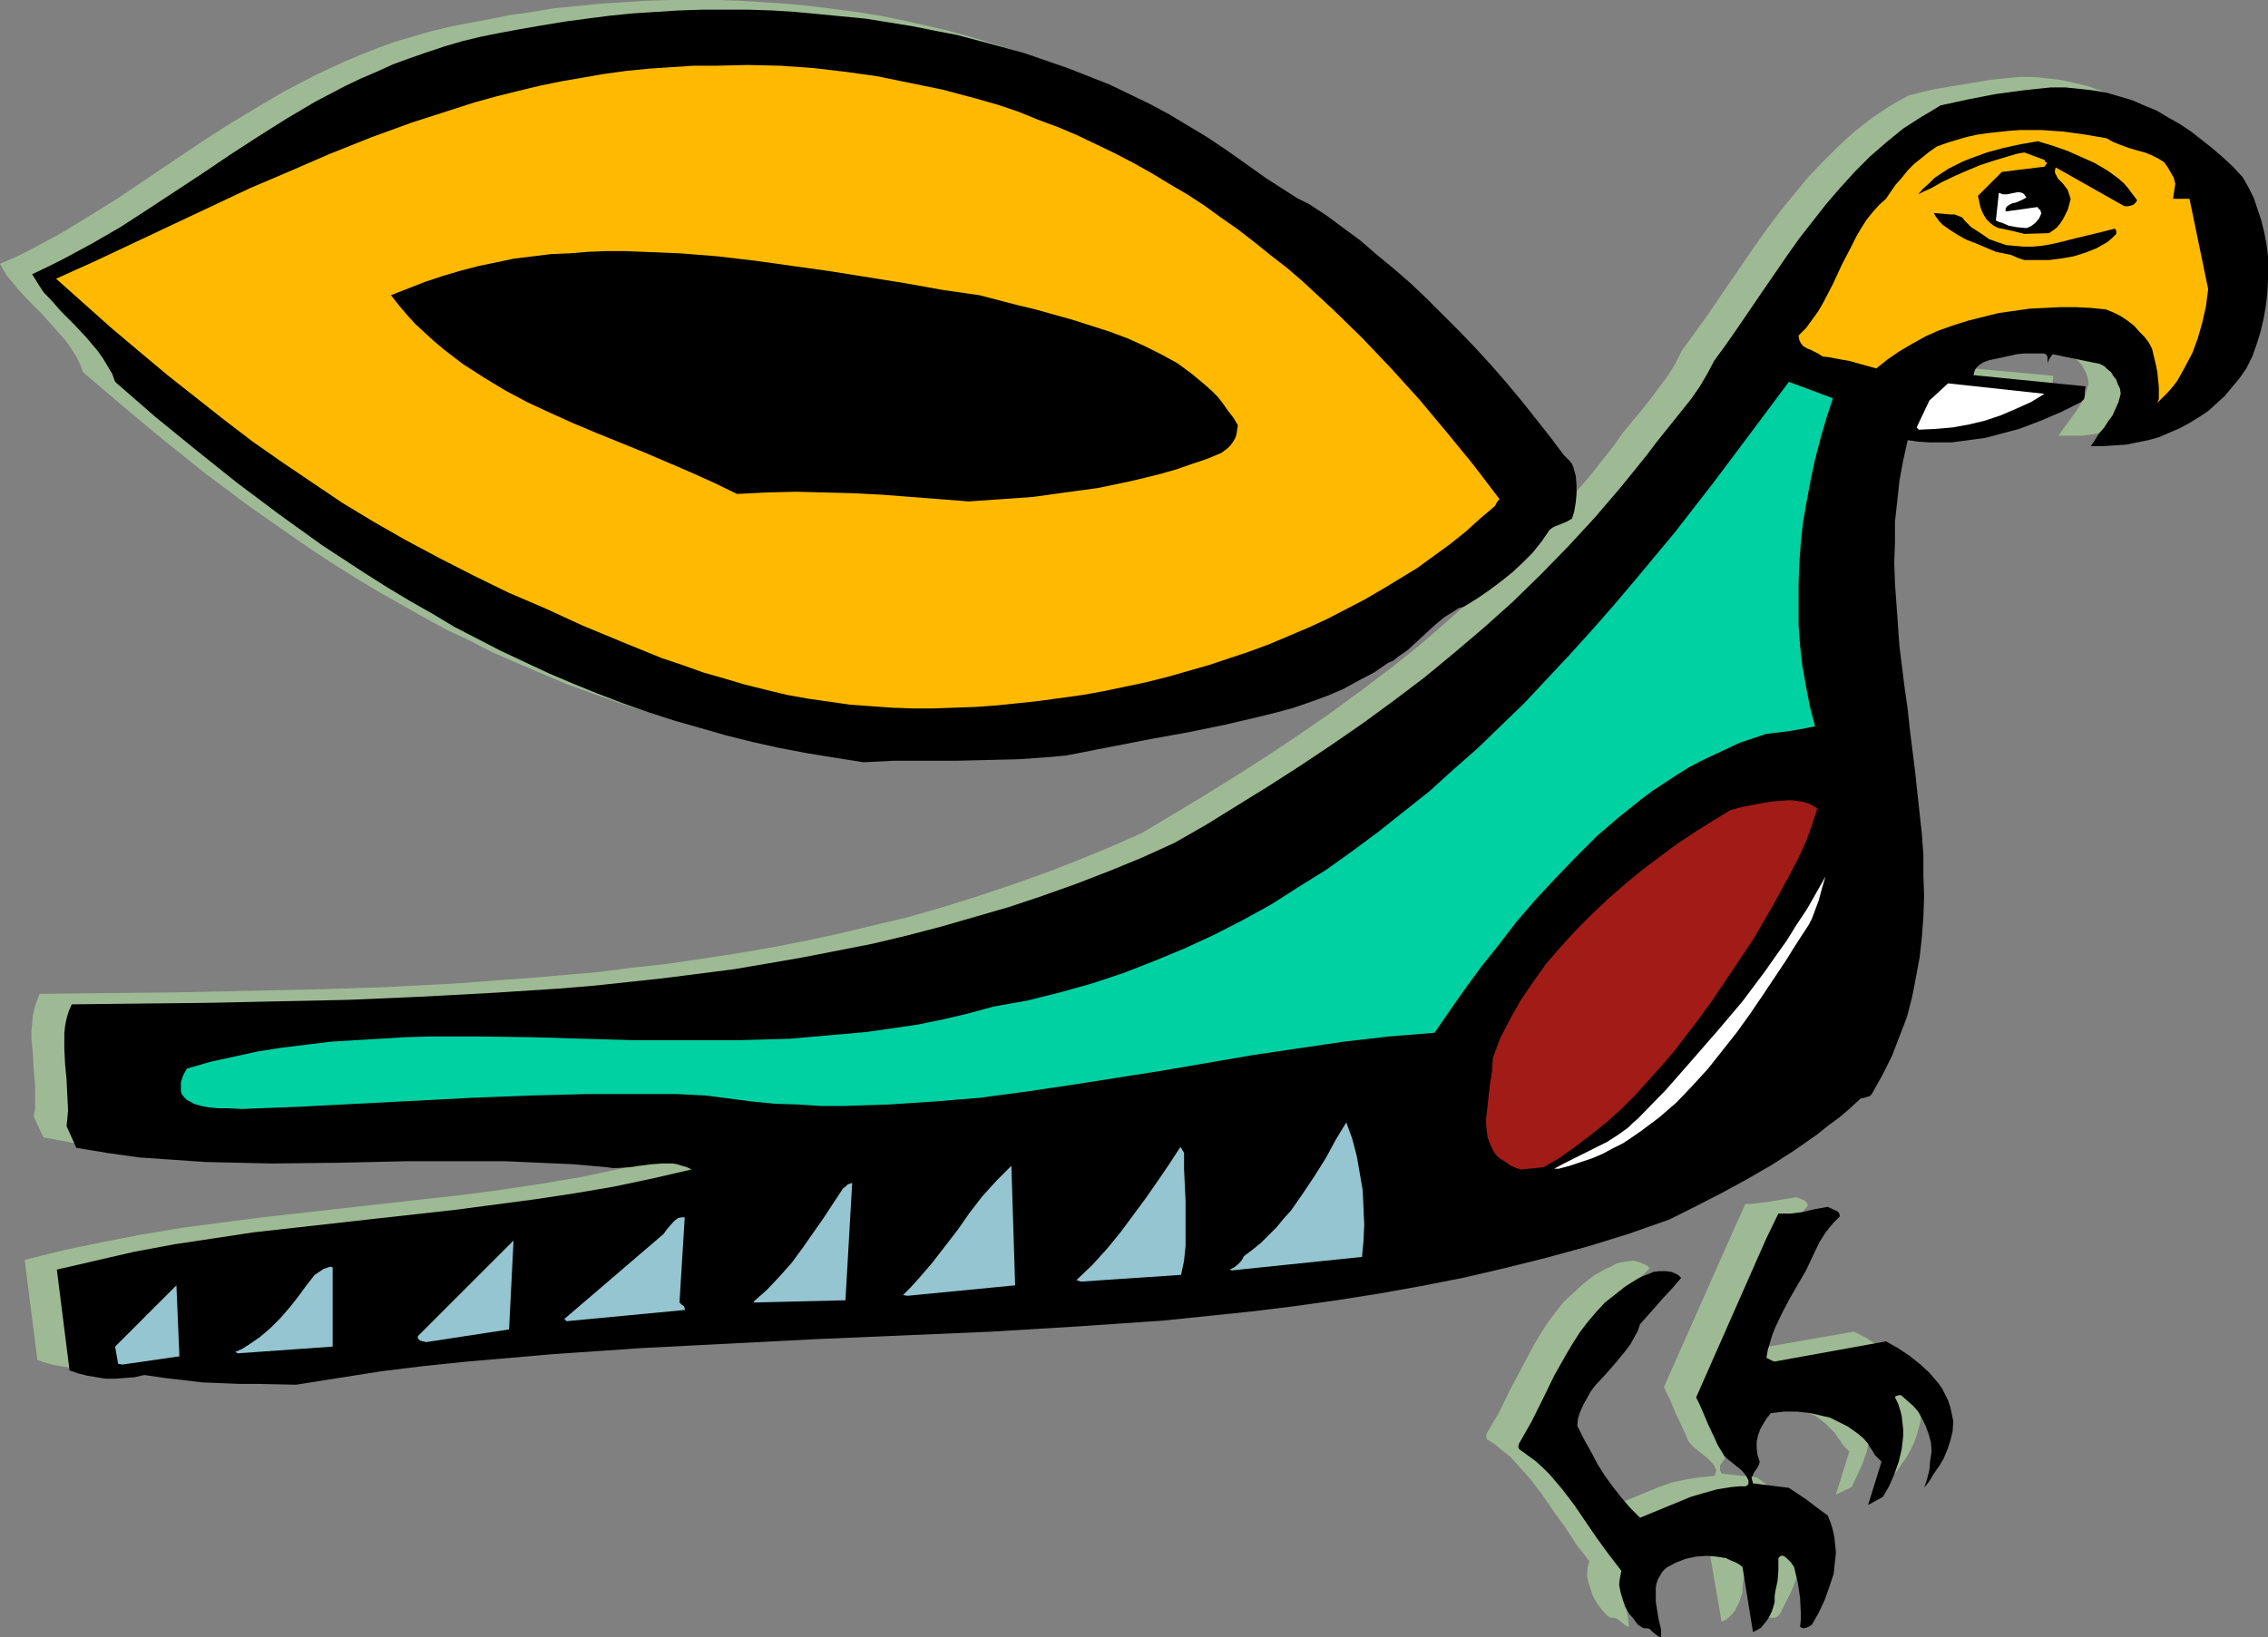 <?xml version="1.0" encoding="UTF-8" standalone="no"?>
<svg
   version="1.0"
   width="129.724mm"
   height="93.677mm"
   id="svg42"
   sodipodi:docname="Bird 18.wmf"
   xmlns:inkscape="http://www.inkscape.org/namespaces/inkscape"
   xmlns:sodipodi="http://sodipodi.sourceforge.net/DTD/sodipodi-0.dtd"
   xmlns="http://www.w3.org/2000/svg"
   xmlns:svg="http://www.w3.org/2000/svg">
  <rect width="100%" height="100%" fill="#808080" stroke="none"/>
  <sodipodi:namedview
     id="namedview42"
     pagecolor="#ffffff"
     bordercolor="#000000"
     borderopacity="0.25"
     inkscape:showpageshadow="2"
     inkscape:pageopacity="0.0"
     inkscape:pagecheckerboard="0"
     inkscape:deskcolor="#d1d1d1"
     inkscape:document-units="mm" />
  <defs
     id="defs1">
    <pattern
       id="WMFhbasepattern"
       patternUnits="userSpaceOnUse"
       width="6"
       height="6"
       x="0"
       y="0" />
  </defs>
  <path
     style="fill:#9eba94;fill-opacity:1;fill-rule:evenodd;stroke:none"
     d="m 352.126,351.794 -0.162,-1.778 -0.323,-1.778 -0.323,-2.101 -0.323,-1.939 v -2.101 -0.97 l 0.162,-0.97 0.323,-0.808 0.485,-0.97 0.646,-0.808 0.646,-0.646 1.131,-0.646 0.97,-0.646 2.262,-0.808 2.101,-0.485 2.262,-0.162 2.101,0.162 2.101,0.485 0.808,0.323 0.97,0.485 0.97,0.485 0.808,0.485 2.424,14.059 0.808,-0.323 0.808,-0.646 0.646,-0.646 0.646,-0.808 0.485,-0.97 0.485,-0.97 0.323,-0.97 0.323,-0.97 v -1.293 l 0.162,-1.293 0.485,-2.262 0.162,-2.262 v -1.131 l -0.162,-0.97 0.323,-0.485 0.162,-0.162 0.162,-0.162 0.162,-0.162 0.485,0.162 0.646,0.323 0.97,0.97 0.485,0.646 0.162,0.323 0.808,3.394 0.485,3.394 0.162,3.07 -0.162,1.616 v 1.616 l 0.646,0.162 h 0.808 l 0.646,-0.323 0.485,-0.485 1.293,-2.586 1.293,-2.586 1.131,-2.909 0.485,-1.454 0.323,-1.454 0.323,-1.454 0.162,-1.616 0.162,-1.454 -0.162,-1.616 -0.162,-1.616 -0.323,-1.616 -0.485,-1.616 -0.646,-1.616 -1.293,-0.808 -1.131,-0.97 -2.101,-1.454 -1.131,-0.808 -0.97,-0.646 -1.778,-1.293 -7.595,-0.808 -0.323,-0.808 v -0.485 -0.485 l 0.323,-0.485 0.808,-1.131 0.323,-0.646 0.162,-0.808 -0.485,-1.454 -0.162,-1.454 v -1.293 l 0.323,-1.454 0.485,-1.454 0.646,-1.131 0.646,-1.131 0.97,-1.131 2.747,-0.323 h 2.909 l 2.909,0.323 2.909,0.646 1.293,0.485 1.293,0.485 1.293,0.646 1.293,0.646 1.131,0.808 1.131,0.97 0.97,0.97 0.97,0.97 0.485,0.808 0.485,0.646 0.646,0.97 0.646,0.808 0.808,0.646 -2.909,9.373 3.394,-1.616 1.131,-2.424 1.131,-2.424 0.97,-2.747 0.646,-2.747 0.162,-1.454 0.162,-1.454 v -1.454 l -0.162,-1.293 -0.162,-1.454 -0.323,-1.454 -0.485,-1.293 -0.646,-1.454 v -0.162 l 0.323,-0.162 0.323,-0.162 h 0.646 l 1.293,1.131 1.293,1.293 0.97,1.293 0.97,1.454 0.808,1.616 0.646,1.616 0.485,1.778 0.162,2.101 -0.162,1.939 -0.323,2.101 -0.485,1.939 -0.323,0.808 -0.323,0.97 1.131,-1.454 0.97,-1.454 1.131,-1.616 0.97,-1.778 0.808,-1.778 0.646,-2.101 0.485,-1.939 0.162,-2.101 -0.323,-1.616 -0.323,-1.454 -0.485,-1.454 -0.646,-1.454 -0.808,-1.293 -0.808,-1.131 -0.808,-1.131 -0.97,-1.131 -2.101,-1.939 -2.262,-1.778 -2.424,-1.616 -2.586,-1.293 -24.078,4.201 h -0.485 l -0.323,-0.162 -0.97,-0.646 0.323,-1.616 0.485,-1.778 0.485,-1.454 0.646,-1.616 1.454,-3.232 1.616,-3.07 1.778,-3.07 1.778,-3.07 1.616,-3.07 1.293,-3.07 0.646,-0.808 0.485,-0.808 1.131,-1.293 0.97,-1.293 1.131,-1.293 v -0.485 l -0.162,-0.162 -0.162,-0.323 -0.485,-0.323 -1.616,-0.646 -2.909,0.485 -2.747,0.485 -2.747,0.323 -1.293,0.162 h -1.293 l -2.424,5.333 -15.19,34.258 0.646,1.454 0.646,1.293 1.293,3.07 1.454,3.07 0.646,1.454 0.646,1.454 0.808,0.97 0.97,0.808 1.616,1.293 0.808,0.646 0.646,0.646 0.646,0.808 0.485,0.97 -0.162,0.808 -0.162,0.323 -0.162,0.162 -1.616,0.162 -1.616,0.162 -3.07,0.485 -2.909,0.646 -2.747,0.97 -10.989,4.525 -2.101,-2.101 -1.939,-2.262 -1.778,-2.424 -1.778,-2.424 -1.616,-2.586 -1.616,-2.586 -1.293,-2.747 -1.454,-2.747 0.162,-1.778 0.646,-1.454 0.485,-1.454 0.808,-1.454 0.97,-1.293 0.97,-1.454 2.101,-2.424 2.262,-2.586 2.101,-2.586 0.97,-1.293 0.808,-1.454 0.808,-1.293 0.485,-1.616 1.293,-1.454 1.131,-1.293 1.293,-1.454 0.97,-1.131 2.262,-2.424 2.101,-2.101 -0.485,-0.485 -0.646,-0.323 -1.131,-0.485 -1.293,-0.323 -1.293,0.162 -1.293,0.162 -1.131,0.323 -1.131,0.646 -1.131,0.485 -2.586,1.454 -2.262,1.778 -2.101,1.939 -2.101,1.939 -1.778,2.262 -1.616,2.101 -1.454,2.262 -1.454,2.424 -2.586,4.848 -2.586,4.848 -2.424,5.009 -2.747,4.686 -0.162,0.646 0.162,0.323 v 0.162 0.162 l 1.778,1.131 1.778,1.454 1.616,1.293 1.454,1.616 2.747,3.07 2.586,3.394 2.424,3.555 2.586,3.555 2.424,3.717 2.747,3.555 -0.323,1.454 -0.162,1.616 0.323,1.616 0.485,1.454 0.485,1.454 0.808,1.454 0.97,1.293 0.97,1.131 0.323,0.323 0.485,0.323 0.485,0.162 v 0 h 0.646 l 0.485,0.162 0.808,0.646 0.808,0.646 0.485,0.323 z"
     id="path1" />
  <path
     style="fill:#9eba94;fill-opacity:1;fill-rule:evenodd;stroke:none"
     d="m 57.045,297.175 9.211,-1.454 9.211,-1.293 9.211,-1.131 9.373,-1.131 9.373,-0.808 9.373,-0.808 18.907,-1.293 18.746,-0.97 19.069,-0.808 18.907,-0.808 18.907,-0.97 18.746,-0.97 9.373,-0.646 9.373,-0.808 9.373,-0.808 9.211,-0.97 9.373,-1.131 9.211,-1.293 9.05,-1.454 9.211,-1.616 9.05,-1.939 9.05,-1.939 9.05,-2.262 8.888,-2.586 8.888,-2.747 8.726,-3.07 5.818,-2.909 5.656,-2.909 5.333,-2.909 5.171,-3.07 5.171,-3.232 4.848,-3.394 2.424,-1.778 2.424,-1.939 2.262,-1.939 2.424,-2.101 0.646,-0.162 1.131,-0.323 0.485,-0.323 2.262,-4.201 2.101,-4.04 1.778,-4.363 1.293,-4.201 1.293,-4.201 0.97,-4.363 0.646,-4.363 0.485,-4.363 0.323,-4.363 v -4.525 -4.363 -4.525 l -0.323,-4.363 -0.323,-4.525 -1.131,-9.049 -1.131,-9.049 -0.485,-4.525 -0.646,-4.525 -0.97,-9.049 -0.808,-9.049 -0.323,-4.525 -0.162,-4.363 v -4.525 l 0.323,-4.525 0.323,-4.363 0.485,-4.363 0.808,-4.525 0.97,-4.363 2.262,0.323 2.424,0.162 h 2.424 2.424 l 2.424,-0.162 2.424,-0.323 2.424,-0.485 2.424,-0.485 2.424,-0.808 2.424,-0.646 4.686,-1.616 4.525,-1.939 4.202,-2.262 0.485,-0.162 0.162,-0.485 0.162,-0.646 v -1.131 l 0.162,-0.97 -24.24,-2.262 0.162,-0.646 0.162,-0.646 0.323,-0.485 0.323,-0.323 0.485,-0.485 0.646,-0.162 1.293,-0.485 3.07,-0.808 1.454,-0.323 1.293,-0.323 h 1.616 l 1.293,-0.162 h 2.747 l 0.485,0.162 0.323,0.162 0.162,0.162 0.162,0.323 0.162,0.646 v 0.808 -0.485 l 0.162,-0.485 0.323,-0.485 0.485,-0.646 10.181,2.262 0.97,0.485 0.646,0.485 0.808,0.646 0.646,0.808 0.485,0.808 0.485,0.97 0.323,0.97 0.162,1.131 -0.485,1.778 -0.646,1.616 -0.808,1.454 -0.808,1.293 -0.97,1.293 -0.808,1.131 -0.97,1.293 -0.97,1.454 h 2.586 2.586 l 2.424,-0.323 2.424,-0.485 2.424,-0.485 2.262,-0.646 2.262,-0.808 2.262,-0.97 2.101,-1.131 2.101,-1.293 1.778,-1.454 1.939,-1.454 1.778,-1.778 1.616,-1.778 1.616,-1.939 1.454,-2.101 1.293,-2.586 0.97,-2.747 0.808,-2.747 0.646,-2.747 0.485,-2.586 0.485,-2.909 0.162,-2.586 v -2.747 l -0.162,-2.747 -0.323,-2.586 -0.485,-2.586 -0.646,-2.424 -0.808,-2.586 -0.808,-2.262 -1.131,-2.424 -1.293,-2.101 -2.101,-2.262 -2.262,-2.101 -2.262,-1.939 -2.262,-1.939 -2.424,-1.778 -2.262,-1.616 -2.586,-1.454 -2.586,-1.293 -2.424,-1.293 -2.747,-0.97 -2.747,-0.97 -2.747,-0.646 -2.909,-0.646 -2.909,-0.323 -3.07,-0.323 h -3.07 l -3.232,0.323 -3.07,0.323 -5.818,0.97 -5.818,0.97 -2.909,0.646 -3.07,0.808 -2.101,1.131 -1.939,1.131 -3.878,2.586 -3.717,2.909 -3.555,3.232 -3.232,3.232 -3.232,3.394 -3.07,3.717 -2.909,3.555 -2.909,3.878 -2.747,3.878 -5.333,7.757 -5.171,7.595 -2.586,3.555 -2.586,3.555 -1.454,2.909 -1.616,2.586 -1.939,2.586 -1.778,2.424 -1.939,2.424 -4.04,4.848 -1.778,2.586 -5.494,6.949 -5.656,6.464 -5.818,6.464 -5.979,6.141 -6.141,5.817 -6.302,5.656 -6.302,5.494 -6.464,5.171 -6.626,5.009 -6.626,4.848 -6.787,4.686 -6.787,4.525 -6.787,4.363 -6.787,4.201 -6.949,4.201 -6.787,4.04 -6.949,3.07 -7.11,2.909 -7.11,2.747 -7.272,2.586 -7.272,2.424 -7.272,2.262 -7.272,2.101 -7.434,1.778 -7.434,1.778 -7.434,1.616 -7.434,1.454 -7.595,1.293 -7.434,1.131 -7.595,1.131 -7.595,0.808 -7.434,0.97 -7.595,0.646 -7.595,0.646 -15.19,1.131 -15.19,0.808 -15.19,0.485 -15.029,0.323 -15.029,0.323 -15.029,0.162 -14.706,0.162 -0.646,1.616 -0.485,1.616 -0.323,1.454 -0.162,1.616 -0.162,1.616 v 1.778 l 0.323,3.232 0.162,3.394 0.323,3.394 v 3.394 1.616 l -0.323,1.778 2.101,4.525 6.949,1.293 6.949,0.808 7.11,0.646 7.11,0.323 7.11,0.323 h 7.11 14.544 l 7.272,-0.162 7.11,-0.162 14.544,-0.162 7.272,0.162 7.272,0.323 7.272,0.323 7.11,0.646 2.424,0.162 2.424,-0.162 2.424,-0.323 2.424,-0.323 2.424,-0.162 h 2.262 l 1.131,0.162 0.97,0.162 0.97,0.485 0.97,0.485 -8.403,1.939 -8.403,1.778 -8.565,1.454 -8.565,1.293 -8.565,1.131 -8.726,0.97 -17.291,1.939 -17.291,1.939 -8.726,1.131 -8.565,1.131 -8.726,1.454 -8.403,1.616 -8.565,1.778 -8.403,2.101 2.747,21.654 1.939,0.646 1.939,0.485 1.939,0.323 1.939,0.323 h 2.101 2.101 l 2.101,-0.323 2.262,-0.485 4.202,0.646 4.202,0.646 4.202,0.323 4.04,0.162 4.04,0.162 4.04,0.162 z"
     id="path2" />
  <path
     style="fill:#9eba94;fill-opacity:1;fill-rule:evenodd;stroke:none"
     d="m 19.554,292.811 12.12,-1.778 -0.485,-15.352 -13.251,13.412 0.646,3.555 z"
     id="path3" />
  <path
     style="fill:#9eba94;fill-opacity:1;fill-rule:evenodd;stroke:none"
     d="m 44.44,290.549 20.523,-1.454 V 271.804 h -0.485 -0.485 l -1.131,0.485 -0.485,0.323 -0.485,0.323 -0.97,0.485 -1.616,2.262 -1.778,2.424 -1.778,2.424 -2.101,2.262 -2.101,2.262 -2.424,1.939 -2.424,1.778 -1.293,0.808 -1.454,0.646 z"
     id="path4" />
  <path
     style="fill:#9eba94;fill-opacity:1;fill-rule:evenodd;stroke:none"
     d="m 85.163,287.964 17.938,-2.747 0.97,-19.23 -20.685,20.684 -0.162,0.323 0.162,0.323 0.485,0.323 0.646,0.323 z"
     id="path5" />
  <path
     style="fill:#9eba94;fill-opacity:1;fill-rule:evenodd;stroke:none"
     d="m 115.705,283.6 25.371,-2.424 v -0.485 l -0.162,-0.323 -0.323,-0.485 -0.485,-0.323 0.97,-18.584 h -0.646 l -0.808,0.162 -0.485,0.485 -0.646,0.485 -1.131,1.293 -0.485,0.646 -0.323,0.646 -21.331,18.26 z"
     id="path6" />
  <path
     style="fill:#9eba94;fill-opacity:1;fill-rule:evenodd;stroke:none"
     d="m 156.105,279.561 19.715,-0.646 1.293,-25.209 h -0.485 l -0.323,0.323 -0.485,0.323 -0.485,0.485 -4.363,6.464 -4.525,6.464 -2.262,3.07 -2.586,3.07 -2.747,2.747 -1.454,1.293 -1.616,1.293 z"
     id="path7" />
  <path
     style="fill:#9eba94;fill-opacity:1;fill-rule:evenodd;stroke:none"
     d="m 189.233,278.106 23.109,-2.424 -0.646,-25.694 -1.616,1.616 -1.616,1.616 -3.07,3.394 -2.747,3.555 -2.586,3.555 -2.747,3.717 -2.747,3.555 -3.07,3.555 -1.616,1.616 -1.778,1.616 z"
     id="path8" />
  <path
     style="fill:#9eba94;fill-opacity:1;fill-rule:evenodd;stroke:none"
     d="m 226.725,275.036 21.654,-1.616 0.646,-3.07 0.323,-3.07 0.162,-3.232 v -3.232 l -0.162,-3.394 -0.162,-3.394 -0.162,-6.787 -0.162,-0.485 -0.323,-0.485 -0.323,-0.323 v 0 l -2.586,3.555 -2.424,3.717 -2.424,3.717 -2.747,3.717 -2.747,3.555 -2.909,3.555 -3.232,3.555 -3.394,3.232 z"
     id="path9" />
  <path
     style="fill:#9eba94;fill-opacity:1;fill-rule:evenodd;stroke:none"
     d="m 259.368,272.612 28.118,-2.909 0.323,-3.394 0.162,-3.555 -0.162,-3.878 -0.162,-3.717 -0.646,-3.717 -0.646,-3.717 -0.97,-3.717 -1.293,-3.394 -2.101,3.717 -2.262,3.878 -2.424,3.878 -2.424,3.717 -2.747,3.878 -1.616,1.778 -1.454,1.778 -1.616,1.616 -1.778,1.616 -1.778,1.616 -1.939,1.454 -0.323,0.646 -0.323,0.485 -0.646,0.646 -0.808,0.485 -0.97,0.646 z"
     id="path10" />
  <path
     style="fill:#9eba94;fill-opacity:1;fill-rule:evenodd;stroke:none"
     d="m 321.907,250.797 4.686,-0.485 3.555,-2.101 3.555,-2.424 3.394,-2.586 3.232,-2.747 3.07,-2.909 3.07,-2.909 3.07,-3.232 2.747,-3.232 2.747,-3.232 2.747,-3.394 2.586,-3.555 2.586,-3.394 4.686,-6.949 4.525,-6.949 4.04,-6.949 3.717,-6.949 1.778,-3.555 1.616,-3.394 1.454,-3.717 1.131,-3.555 -0.97,-0.646 -0.97,-0.323 -1.131,-0.323 -1.131,-0.323 h -1.131 l -1.131,-0.162 -2.424,0.162 -2.424,0.323 -2.424,0.485 -5.01,1.293 -3.717,2.262 -3.878,2.424 -3.878,2.586 -3.878,2.747 -3.717,2.909 -3.878,2.909 -3.555,3.232 -3.555,3.394 -3.555,3.555 -3.232,3.555 -3.07,3.717 -2.909,3.878 -2.586,3.878 -2.262,4.04 -2.101,4.201 -0.808,2.101 -0.808,2.101 -0.323,2.909 -0.162,2.909 -0.485,2.909 -0.323,2.909 -0.162,1.454 v 1.454 l 0.162,1.293 0.323,1.293 0.162,1.293 0.646,1.293 0.646,0.97 0.97,1.131 1.293,0.646 1.131,0.808 1.131,0.646 z"
     id="path11" />
  <path
     style="fill:#9eba94;fill-opacity:1;fill-rule:evenodd;stroke:none"
     d="m 329.987,250.473 2.424,-0.646 2.424,-0.646 2.262,-0.97 2.262,-0.97 2.262,-0.97 2.101,-1.293 2.101,-1.293 2.101,-1.293 1.939,-1.454 1.939,-1.616 3.717,-3.232 3.394,-3.555 3.394,-3.555 3.07,-3.878 3.07,-3.878 2.909,-4.04 2.747,-4.04 2.586,-4.04 2.424,-3.878 1.293,-1.939 1.293,-1.939 2.424,-3.555 0.646,-1.293 0.485,-1.293 0.97,-2.586 0.646,-2.586 0.808,-2.586 -2.101,3.555 -1.939,3.555 -2.101,3.394 -2.262,3.394 -4.686,6.625 -4.848,6.302 -5.333,6.302 -5.494,6.464 -5.656,6.302 -6.141,6.464 -1.131,0.97 -0.97,0.808 -2.262,1.616 -2.101,1.454 -2.424,1.293 -4.686,2.262 -2.262,1.131 -2.101,1.131 z"
     id="path12" />
  <path
     style="fill:#9eba94;fill-opacity:1;fill-rule:evenodd;stroke:none"
     d="m 45.41,237.546 12.443,-0.485 12.443,-0.485 24.886,-1.454 12.443,-0.485 12.605,-0.323 h 12.605 l 6.464,0.162 6.302,0.162 5.01,0.808 5.01,0.485 4.848,0.485 5.01,0.323 4.848,0.162 h 5.01 4.848 l 5.01,-0.162 9.858,-0.646 9.858,-0.97 9.858,-1.293 9.696,-1.293 19.715,-3.232 19.554,-3.394 9.858,-1.454 9.858,-1.293 9.858,-1.131 9.858,-0.808 3.232,-4.848 3.394,-4.686 3.717,-4.848 3.717,-4.848 3.878,-4.848 4.04,-4.848 4.202,-4.686 4.363,-4.525 4.525,-4.363 4.686,-4.201 4.848,-3.878 2.586,-1.778 5.171,-3.394 2.586,-1.616 2.747,-1.454 2.747,-1.454 2.747,-1.293 2.747,-1.131 2.909,-1.131 2.909,-0.97 2.747,-0.323 1.293,-0.162 1.293,-0.162 2.586,-0.323 2.424,-0.485 -0.97,-4.363 -0.808,-4.363 -0.808,-4.363 -0.485,-4.363 -0.162,-4.525 -0.323,-4.525 0.162,-4.363 0.162,-4.525 0.485,-4.525 0.485,-4.525 0.646,-4.363 0.808,-4.525 0.97,-4.525 1.131,-4.363 1.293,-4.363 1.454,-4.363 -9.534,-3.555 -8.08,10.827 -8.242,10.827 -8.565,10.827 -8.726,10.827 -4.525,5.333 -4.686,5.171 -4.686,5.333 -4.848,5.009 -4.848,5.171 -5.01,5.009 -5.01,4.848 -5.171,4.686 -5.333,4.686 -5.494,4.363 -5.494,4.363 -5.494,4.201 -5.818,3.878 -5.818,3.878 -6.141,3.555 -5.979,3.394 -6.302,3.232 -6.464,3.07 -6.464,2.747 -6.626,2.424 -6.787,2.262 -6.949,2.101 -7.11,1.616 -7.272,1.454 -5.333,1.454 -5.494,1.293 -5.494,0.97 -5.494,0.97 -5.494,0.646 -5.656,0.646 -5.494,0.485 -5.494,0.323 -5.656,0.323 h -5.494 l -11.312,0.162 -11.15,-0.162 -11.15,-0.323 -10.989,-0.162 -11.15,-0.162 H 85.971 l -5.333,0.162 -5.333,0.162 -5.494,0.323 -5.333,0.485 -5.171,0.485 -5.333,0.646 -5.171,0.97 -5.171,0.97 -5.01,1.131 -5.171,1.454 -0.808,1.454 -0.485,1.454 v 0.808 0.646 0.646 l 0.162,0.646 0.646,0.646 0.485,0.485 0.808,0.485 0.646,0.323 1.616,0.485 1.778,0.323 1.778,0.162 1.778,0.162 z"
     id="path13" />
  <path
     style="fill:#9eba94;fill-opacity:1;fill-rule:evenodd;stroke:none"
     d="m 179.699,162.565 6.626,-0.162 6.787,-0.162 h 13.413 l 6.787,-0.162 6.787,-0.485 3.394,-0.485 3.394,-0.485 3.232,-0.646 3.394,-0.808 8.242,-1.616 8.08,-1.454 7.918,-1.454 7.757,-1.778 3.717,-0.97 3.555,-1.131 3.717,-1.131 3.555,-1.454 3.394,-1.454 3.394,-1.616 3.232,-1.778 3.07,-2.101 1.131,-0.646 0.97,-0.646 2.101,-1.616 4.04,-3.555 1.939,-1.778 1.939,-1.616 2.101,-1.454 0.97,-0.485 1.131,-0.485 2.909,-1.778 2.586,-1.778 2.586,-1.778 2.424,-2.101 2.101,-1.939 2.262,-2.262 1.939,-2.262 1.778,-2.586 0.646,-0.485 0.646,-0.323 1.293,-0.485 1.131,-0.485 1.131,-0.808 0.485,-1.616 0.323,-1.939 0.162,-1.778 v -1.939 l -0.162,-1.939 -0.485,-1.616 -0.485,-0.808 -0.323,-0.808 -0.646,-0.646 -0.485,-0.646 -3.07,-3.878 -3.07,-3.878 -3.07,-3.717 -3.232,-3.878 -3.394,-3.717 -3.232,-3.878 -3.555,-3.555 -3.394,-3.555 -3.555,-3.555 -3.555,-3.232 -3.717,-3.394 -3.555,-3.07 -3.717,-2.909 -3.717,-2.909 -3.717,-2.747 -3.717,-2.424 -2.424,-1.293 -2.424,-1.454 -4.686,-2.909 -4.363,-3.07 -4.363,-3.07 -3.878,-2.747 -4.04,-2.424 -4.04,-2.424 -4.202,-2.262 -4.363,-2.101 -4.525,-1.939 -4.363,-1.939 -4.525,-1.778 -4.686,-1.616 -4.686,-1.454 -4.848,-1.454 -4.686,-1.293 -4.848,-1.131 -5.01,-1.131 -4.848,-0.97 -5.01,-0.808 L 180.184,1.939 175.174,1.293 170.003,0.808 164.993,0.485 159.984,0.162 154.974,0 h -5.171 -5.01 l -5.01,0.162 -5.01,0.323 -5.01,0.323 -4.848,0.485 -5.01,0.485 -4.848,0.808 -4.686,0.646 -4.848,0.97 -4.363,0.808 -4.04,0.808 -4.04,0.97 -3.878,1.131 -3.878,1.131 -3.555,1.293 -3.717,1.454 -3.394,1.454 -3.555,1.616 -3.394,1.616 -6.464,3.394 -6.302,3.717 -6.141,3.717 -5.979,3.878 -5.979,4.04 -11.797,7.918 -5.979,3.717 -6.141,3.717 -6.302,3.394 L 3.394,55.589 0,57.043 l 0.808,1.454 0.808,1.293 1.131,1.293 1.131,1.454 2.424,2.586 2.747,2.747 2.586,2.909 2.586,2.909 1.131,1.616 1.131,1.778 0.808,1.616 0.646,1.778 8.726,7.433 8.726,7.272 8.888,7.11 9.05,6.787 9.211,6.464 4.686,3.232 4.686,3.07 4.848,3.07 4.848,2.909 4.848,2.747 4.848,2.747 5.01,2.747 5.171,2.424 5.01,2.586 5.171,2.262 5.333,2.262 5.333,2.262 5.333,1.939 5.494,1.939 5.494,1.778 5.656,1.778 5.656,1.454 5.818,1.454 5.818,1.293 5.818,1.131 6.141,1.131 z"
     id="path14" />
  <path
     style="fill:#9eba94;fill-opacity:1;fill-rule:evenodd;stroke:none"
     d="m 181.315,150.607 4.525,0.323 h 4.525 4.525 4.525 l 4.525,-0.162 4.686,-0.323 4.525,-0.485 4.525,-0.485 4.686,-0.646 4.686,-0.646 4.525,-0.97 4.686,-0.808 4.525,-1.131 4.525,-1.131 4.525,-1.131 4.525,-1.454 4.363,-1.293 4.363,-1.616 4.363,-1.616 4.202,-1.778 4.202,-1.778 4.202,-1.939 4.04,-1.939 4.04,-2.101 3.878,-2.262 3.717,-2.262 3.717,-2.424 3.555,-2.586 3.555,-2.424 3.394,-2.747 3.07,-2.747 3.232,-2.909 0.323,-0.646 0.323,-0.323 0.162,-0.323 0.162,-0.162 -5.656,-7.433 -5.818,-7.11 -5.818,-6.949 -6.141,-6.787 -6.302,-6.464 -6.302,-6.302 -6.626,-5.979 -3.394,-2.909 -3.394,-2.909 -3.555,-2.747 -3.555,-2.747 -3.555,-2.586 -3.717,-2.424 -3.717,-2.424 -3.878,-2.424 -3.878,-2.262 -3.878,-2.101 -4.04,-2.101 -4.04,-2.101 -4.04,-1.778 -4.363,-1.778 -4.202,-1.778 -4.363,-1.616 -4.363,-1.454 -4.525,-1.454 -7.272,-1.778 -7.11,-1.616 -7.11,-1.293 -6.949,-1.131 -6.949,-0.808 -7.11,-0.485 h -6.949 -6.949 l -4.848,0.162 -4.848,0.162 -4.848,0.323 -4.848,0.485 -4.686,0.646 -4.686,0.808 -4.686,0.97 -4.686,0.97 -4.686,0.97 -4.686,1.293 -4.525,1.293 -4.525,1.293 -9.05,2.909 -8.888,3.394 -8.726,3.555 -8.726,3.555 -8.726,3.878 -8.403,3.878 -8.565,4.04 -8.403,3.878 -8.242,4.04 -8.242,3.717 5.979,5.333 6.141,5.333 5.979,5.171 5.979,5.009 6.141,4.848 6.141,4.848 6.141,4.525 6.464,4.525 6.464,4.525 6.626,4.201 6.787,4.201 6.949,4.04 7.11,3.878 7.272,3.717 7.595,3.555 7.918,3.394 4.04,1.939 4.04,1.939 8.565,3.555 4.363,1.778 4.363,1.616 4.363,1.616 4.525,1.454 4.363,1.454 4.525,1.293 4.525,1.131 4.686,0.97 4.525,0.97 4.525,0.646 4.525,0.646 z"
     id="path15" />
  <path
     style="fill:#9eba94;fill-opacity:1;fill-rule:evenodd;stroke:none"
     d="m 202.485,106.33 6.949,-0.485 6.949,-0.646 6.949,-0.808 7.11,-1.131 6.949,-1.293 3.394,-0.808 3.394,-0.97 3.232,-0.97 3.394,-0.97 3.232,-1.293 3.07,-1.293 0.646,-0.323 0.646,-0.646 0.646,-0.485 0.485,-0.808 0.485,-0.808 0.323,-0.808 0.162,-0.97 0.162,-0.97 -0.97,-1.616 -1.131,-1.616 -1.131,-1.454 -1.131,-1.454 -1.293,-1.454 -1.454,-1.131 -2.909,-2.424 -3.232,-2.262 -3.232,-1.939 -3.555,-1.778 -3.878,-1.778 -3.717,-1.454 -4.04,-1.293 -4.04,-1.293 -4.04,-1.131 -4.04,-1.131 -4.04,-0.97 -8.08,-1.939 -7.918,-1.293 -8.08,-1.293 -8.08,-1.293 -8.08,-1.293 -8.08,-1.293 -8.08,-1.131 -8.242,-0.808 -8.08,-0.646 -7.918,-0.485 h -4.04 -8.08 l -3.878,0.323 -4.04,0.323 -3.878,0.323 -4.04,0.646 -3.717,0.646 -4.04,0.808 -3.717,0.97 -3.878,1.131 -3.878,1.293 -3.717,1.454 -3.717,1.616 1.778,2.101 1.778,2.101 1.778,1.939 1.939,1.939 1.939,1.778 2.101,1.616 2.101,1.778 2.101,1.454 4.525,3.07 4.525,2.586 4.848,2.586 4.848,2.262 5.01,2.262 5.01,2.262 10.181,4.04 10.342,4.363 5.01,2.262 4.848,2.424 6.464,-0.162 6.302,-0.162 h 6.302 l 6.302,0.162 6.141,0.323 6.302,0.485 z"
     id="path16" />
  <path
     style="fill:#9eba94;fill-opacity:1;fill-rule:evenodd;stroke:none"
     d="m 407.878,90.655 3.555,-0.162 3.555,-0.323 3.717,-0.646 3.394,-0.808 3.555,-1.131 3.232,-1.293 3.232,-1.616 2.909,-1.616 -20.846,-2.262 -4.04,3.555 -2.747,5.979 z"
     id="path17" />
  <path
     style="fill:#9eba94;fill-opacity:1;fill-rule:evenodd;stroke:none"
     d="m 459.428,84.999 1.293,-1.131 0.97,-1.293 1.131,-1.293 0.97,-1.293 1.778,-2.747 1.454,-3.07 1.131,-3.232 0.97,-3.394 0.808,-3.555 0.485,-3.717 -4.04,-19.553 h -3.394 l 0.162,-3.07 v -0.808 l -0.162,-0.646 -0.485,-1.131 -0.808,-1.131 -0.808,-1.131 -1.293,-0.808 -1.454,-0.646 -1.454,-0.485 -1.778,-0.485 -1.616,-0.646 -1.778,-0.485 -1.454,-0.646 -1.616,-0.97 -4.686,-0.808 -4.686,-0.485 -4.686,-0.323 h -4.686 -2.262 l -2.262,0.323 -2.262,0.323 -2.262,0.323 -2.262,0.485 -2.101,0.646 -2.262,0.646 -2.262,0.808 -1.616,1.131 -1.616,1.131 -1.616,1.293 -1.454,1.616 -1.293,1.454 -1.293,1.616 -1.131,1.454 -0.97,1.454 -1.454,1.454 -1.454,1.454 -1.293,1.778 -1.131,1.778 -1.131,1.778 -0.97,1.939 -1.939,4.201 -2.101,4.201 -1.939,3.878 -1.293,1.939 -1.293,1.939 -1.293,1.616 -1.616,1.616 0.162,0.97 0.323,0.646 0.485,0.646 0.808,0.485 0.646,0.485 1.778,0.808 0.808,0.485 1.616,0.162 1.616,0.323 2.747,0.646 2.909,0.808 2.909,0.808 2.424,-1.939 2.586,-1.939 2.747,-1.616 2.909,-1.454 2.909,-1.293 3.07,-1.131 3.232,-1.131 3.232,-0.808 3.394,-0.646 3.232,-0.646 3.394,-0.323 3.232,-0.323 3.394,-0.162 h 3.394 l 3.232,0.162 3.232,0.323 1.616,0.646 1.616,0.97 1.454,0.97 1.293,1.131 1.293,1.131 1.131,1.293 0.97,1.293 0.808,1.131 0.646,3.394 0.323,1.778 0.162,1.616 0.162,1.616 0.162,1.293 -0.162,1.131 z"
     id="path18" />
  <path
     style="fill:#9eba94;fill-opacity:1;fill-rule:evenodd;stroke:none"
     d="m 430.664,53.973 2.586,0.162 2.747,-0.162 2.586,-0.323 2.747,-0.485 2.586,-0.808 2.424,-0.97 1.131,-0.646 1.131,-0.646 0.97,-0.808 0.97,-0.97 v -0.162 -0.323 l -0.162,-0.485 -0.162,-0.162 -3.878,0.97 -4.04,0.97 -4.04,0.97 -1.939,0.485 -1.939,0.323 -1.939,0.162 -1.939,0.162 -1.939,-0.162 -1.939,-0.323 -1.778,-0.485 -1.778,-0.808 -1.778,-0.97 -1.616,-1.293 -0.485,-0.162 -0.485,-0.485 -0.485,-0.485 -0.485,-0.485 -0.485,-0.646 -0.808,-0.485 -0.808,-0.162 -0.808,-0.162 -1.939,-0.162 -1.778,-0.162 0.323,0.808 0.485,0.646 0.485,0.646 0.646,0.485 1.616,1.293 1.778,0.97 1.778,0.97 2.101,0.97 4.202,1.778 h 0.808 l 0.808,0.162 1.616,0.485 1.454,0.485 z"
     id="path19" />
  <path
     style="fill:#9eba94;fill-opacity:1;fill-rule:evenodd;stroke:none"
     d="m 430.664,48.317 5.333,-0.162 0.97,-0.646 0.646,-0.646 0.808,-0.808 0.646,-0.808 0.485,-0.97 0.485,-1.131 0.323,-1.131 0.323,-1.293 -0.323,-0.97 -0.323,-0.808 -0.485,-0.646 -0.485,-0.646 -1.131,-1.131 -0.323,-0.646 -0.323,-0.646 V 34.743 l 0.162,-0.808 14.867,8.565 h 0.808 l 0.646,-0.162 0.808,-0.485 0.323,-0.323 0.162,-0.485 -0.97,-1.293 -0.97,-1.131 -0.97,-1.131 -1.131,-0.97 -1.293,-1.131 -1.293,-0.808 -2.586,-1.616 -2.909,-1.293 -2.909,-1.293 -3.232,-0.97 -3.232,-1.131 -3.717,0.646 -3.717,0.808 -3.717,0.97 -3.394,1.293 -1.616,0.646 -1.616,0.808 -1.616,0.97 -1.454,0.808 -1.454,0.97 -1.293,1.131 -1.131,1.293 -1.293,1.293 1.454,-0.646 1.454,-0.808 2.586,-1.293 2.747,-1.293 2.586,-1.131 2.747,-1.293 2.909,-0.97 3.07,-0.97 1.778,-0.323 1.778,-0.485 4.363,1.616 0.162,0.323 0.162,0.162 0.162,0.162 v 0 0.162 l -0.162,0.323 -0.323,0.323 -9.211,1.293 -5.171,5.009 0.485,2.262 0.323,0.97 0.485,0.97 0.485,0.97 0.808,0.808 0.808,0.485 1.131,0.646 1.454,0.162 1.293,0.485 1.293,0.323 z"
     id="path20" />
  <path
     style="fill:#9eba94;fill-opacity:1;fill-rule:evenodd;stroke:none"
     d="m 430.664,47.186 h 0.646 l 0.97,-0.485 0.808,-0.808 0.808,-0.97 0.646,-1.131 -0.323,-0.162 v 0 -0.162 l -0.162,-0.162 -0.162,-0.323 -0.323,-0.323 -6.949,0.97 v -0.485 -0.323 l 0.323,-0.485 0.485,-0.323 0.646,-0.162 0.646,-0.323 1.616,-0.646 0.646,-0.323 -0.162,-0.485 -0.162,-0.323 -0.646,-0.162 -0.646,-0.162 -1.616,0.162 -0.808,0.162 h -0.808 l -0.97,-0.162 -0.485,5.979 0.485,0.323 0.646,0.162 1.454,0.485 1.778,0.485 z"
     id="path21" />
  <path
     style="fill:#000000;fill-opacity:1;fill-rule:evenodd;stroke:none"
     d="m 359.075,354.056 v -1.778 l -0.485,-1.939 -0.323,-1.939 -0.323,-2.101 v -1.939 -0.97 l 0.162,-0.97 0.323,-0.97 0.485,-0.808 0.485,-0.808 0.808,-0.808 2.101,-1.131 2.101,-0.808 2.262,-0.485 2.262,-0.162 2.101,0.162 2.101,0.323 0.97,0.485 0.808,0.323 0.97,0.485 0.808,0.646 2.262,14.059 0.97,-0.485 0.808,-0.485 0.646,-0.808 0.646,-0.808 0.485,-0.808 0.485,-0.97 0.323,-0.97 0.323,-1.131 v -1.293 l 0.162,-1.131 0.485,-2.262 0.162,-2.262 v -1.131 -0.97 -0.485 l 0.323,-0.323 0.162,-0.162 h 0.162 0.485 l 0.646,0.485 0.97,0.97 0.323,0.485 0.323,0.485 0.808,3.394 0.485,3.232 0.162,3.232 v 1.616 l -0.162,1.454 0.646,0.323 0.808,-0.162 0.646,-0.323 0.485,-0.323 1.454,-2.586 1.293,-2.747 0.97,-2.747 0.97,-2.909 0.162,-1.616 0.162,-1.454 0.162,-1.616 -0.162,-1.454 -0.162,-1.616 -0.323,-1.616 -0.485,-1.616 -0.646,-1.616 -2.424,-1.778 -2.101,-1.616 -1.939,-1.293 -1.939,-1.293 -7.757,-0.97 -0.162,-0.646 -0.162,-0.646 0.323,-0.485 0.162,-0.485 0.808,-1.131 0.323,-0.646 0.162,-0.646 -0.485,-1.454 -0.162,-1.454 v -1.454 l 0.323,-1.454 0.485,-1.293 0.646,-1.131 0.808,-1.293 0.808,-0.97 2.747,-0.323 h 2.909 l 2.909,0.323 2.747,0.646 1.454,0.323 1.293,0.646 1.293,0.646 1.293,0.646 1.131,0.808 1.131,0.808 1.131,0.97 0.97,1.131 0.323,0.646 0.485,0.646 0.646,1.131 0.808,0.808 0.646,0.646 -2.909,9.373 3.232,-1.778 1.293,-2.262 1.131,-2.586 0.97,-2.747 0.646,-2.747 0.162,-1.454 0.162,-1.293 v -1.454 l -0.162,-1.454 -0.162,-1.454 -0.323,-1.293 -0.485,-1.454 -0.646,-1.293 v -0.162 l 0.323,-0.162 0.485,-0.162 h 0.485 l 1.293,1.131 1.293,1.131 1.131,1.293 0.808,1.454 0.808,1.616 0.646,1.778 0.485,1.778 0.162,1.939 -0.323,2.101 -0.162,1.939 -0.485,1.939 -0.323,0.97 -0.323,0.97 1.131,-1.454 0.97,-1.616 1.131,-1.616 0.97,-1.616 0.808,-1.939 0.646,-1.939 0.485,-1.939 0.162,-2.262 -0.323,-1.616 -0.323,-1.454 -0.485,-1.454 -0.646,-1.293 -0.646,-1.293 -0.808,-1.131 -0.97,-1.131 -0.97,-1.131 -2.101,-1.939 -2.262,-1.778 -2.424,-1.616 -2.586,-1.454 -24.078,4.363 -0.485,-0.162 -0.323,-0.162 -0.97,-0.485 0.323,-1.778 0.485,-1.616 0.485,-1.616 0.646,-1.616 1.454,-3.07 1.616,-3.07 1.778,-3.07 1.778,-3.07 1.454,-3.07 1.454,-3.07 0.646,-0.97 0.485,-0.808 0.97,-1.293 0.97,-1.131 1.293,-1.293 v -0.323 l -0.162,-0.485 -0.323,-0.323 -0.323,-0.162 -1.778,-0.808 -2.747,0.485 -2.747,0.646 -2.586,0.323 h -1.293 -1.293 l -2.586,5.333 -15.19,34.42 0.646,1.293 0.646,1.454 1.293,3.07 1.454,3.07 0.646,1.454 0.808,1.293 0.646,1.131 0.97,0.808 1.616,1.293 0.808,0.646 0.646,0.646 0.646,0.808 0.485,0.97 v 0.808 l -0.323,0.323 -0.323,0.162 h -1.454 l -1.616,0.162 -3.07,0.485 -2.909,0.808 -2.747,0.808 -5.494,2.262 -5.494,2.262 -2.101,-2.101 -1.939,-2.262 -1.778,-2.262 -1.778,-2.424 -1.616,-2.586 -1.454,-2.747 -1.454,-2.586 -1.454,-2.909 0.162,-1.616 0.485,-1.454 0.646,-1.454 0.808,-1.454 0.808,-1.454 0.97,-1.293 2.262,-2.424 2.262,-2.586 2.101,-2.586 0.97,-1.293 0.808,-1.454 0.808,-1.454 0.485,-1.454 1.293,-1.454 1.293,-1.454 1.131,-1.293 1.131,-1.293 2.101,-2.262 1.939,-2.262 -0.485,-0.485 -0.485,-0.323 -1.131,-0.485 -1.293,-0.162 h -1.293 l -1.293,0.162 -1.131,0.485 -1.293,0.485 -0.97,0.485 -2.586,1.616 -2.262,1.778 -2.262,1.778 -1.939,2.101 -1.778,2.101 -1.616,2.101 -1.454,2.262 -1.454,2.424 -2.747,4.848 -2.424,5.009 -2.424,4.848 -2.747,4.848 -0.162,0.646 0.162,0.323 v 0.162 0 l 1.778,1.293 1.778,1.293 1.616,1.454 1.454,1.454 2.747,3.232 2.586,3.394 2.424,3.555 2.424,3.555 2.586,3.555 2.747,3.555 -0.323,1.616 -0.162,1.454 0.323,1.616 0.485,1.616 0.485,1.454 0.808,1.454 0.97,1.131 0.97,1.293 0.485,0.323 0.485,0.323 0.323,0.162 h 0.162 0.646 l 0.485,0.162 0.646,0.646 0.808,0.646 0.485,0.323 z"
     id="path22" />
  <path
     style="fill:#000000;fill-opacity:1;fill-rule:evenodd;stroke:none"
     d="m 63.994,299.437 9.211,-1.454 9.211,-1.454 9.211,-1.131 9.373,-0.97 9.373,-0.808 9.373,-0.808 18.907,-1.293 18.907,-0.97 18.907,-0.97 18.907,-0.808 18.907,-0.808 18.746,-1.131 9.373,-0.646 9.373,-0.646 9.373,-0.97 9.373,-0.97 9.211,-1.131 9.211,-1.293 9.211,-1.454 9.05,-1.616 9.05,-1.778 9.05,-2.101 9.05,-2.262 8.888,-2.424 8.888,-2.747 8.726,-3.07 5.818,-2.909 5.656,-2.909 5.333,-2.909 5.333,-3.07 5.01,-3.232 4.848,-3.394 2.424,-1.939 2.424,-1.778 2.262,-1.939 2.262,-2.101 0.808,-0.162 0.485,-0.162 0.646,-0.162 0.485,-0.485 2.262,-4.04 2.101,-4.201 1.616,-4.201 1.616,-4.201 1.131,-4.363 0.808,-4.201 0.808,-4.363 0.485,-4.363 0.323,-4.363 0.162,-4.525 -0.162,-4.363 v -4.525 l -0.323,-4.525 -0.485,-4.363 -0.97,-9.049 -1.131,-9.049 -0.485,-4.525 -0.646,-4.525 -1.131,-9.049 -0.646,-9.049 -0.323,-4.525 -0.162,-4.525 0.162,-4.363 v -4.525 l 0.485,-4.363 0.485,-4.525 0.808,-4.363 0.97,-4.363 2.262,0.323 2.424,0.162 h 2.424 2.424 l 2.424,-0.323 2.424,-0.323 2.424,-0.323 2.424,-0.646 2.424,-0.646 2.424,-0.646 4.686,-1.778 4.525,-1.939 4.202,-2.101 0.323,-0.323 0.323,-0.323 0.162,-0.808 v -0.97 l 0.162,-0.97 -24.24,-2.424 0.162,-0.646 0.162,-0.485 0.323,-0.485 0.485,-0.485 0.485,-0.323 0.485,-0.323 1.293,-0.485 3.07,-0.646 1.454,-0.323 1.454,-0.323 1.616,-0.162 h 1.293 2.424 0.485 l 0.485,0.162 0.162,0.323 0.162,0.162 v 0.808 l 0.162,0.808 v -0.485 l 0.162,-0.485 0.323,-0.485 0.485,-0.646 10.181,2.101 0.97,0.485 0.646,0.646 0.808,0.646 0.485,0.808 0.646,0.808 0.323,0.97 0.485,0.97 0.162,1.131 -0.485,1.778 -0.646,1.454 -0.646,1.454 -0.97,1.293 -0.808,1.293 -1.131,1.293 -0.808,1.293 -0.97,1.454 h 2.586 l 2.586,-0.162 2.424,-0.162 2.424,-0.485 2.424,-0.485 2.262,-0.646 2.262,-0.97 2.262,-0.97 2.101,-1.131 2.101,-1.293 1.939,-1.293 1.778,-1.616 1.778,-1.616 1.616,-1.939 1.616,-1.939 1.454,-2.101 1.293,-2.586 0.97,-2.747 0.808,-2.586 0.646,-2.747 0.485,-2.747 0.323,-2.747 0.162,-2.747 v -2.747 -2.586 l -0.323,-2.586 -0.485,-2.586 -0.646,-2.586 -0.808,-2.424 -0.808,-2.424 -1.131,-2.262 -1.293,-2.262 -2.101,-2.262 -2.262,-2.101 -2.262,-1.939 -2.262,-1.778 -2.262,-1.778 -2.424,-1.616 -2.586,-1.454 -2.424,-1.454 -2.747,-1.131 -2.586,-1.131 -2.747,-0.808 -2.747,-0.808 -2.909,-0.485 -2.909,-0.323 -3.07,-0.323 h -3.07 l -3.232,0.323 -2.909,0.323 -5.979,0.808 -5.818,1.131 -2.909,0.646 -3.07,0.646 -2.101,1.293 -1.939,1.131 -4.04,2.586 -3.555,2.909 -3.555,3.07 -3.232,3.232 -3.232,3.555 -3.07,3.555 -2.909,3.717 -2.909,3.717 -2.747,3.878 -5.333,7.757 -5.171,7.595 -2.586,3.717 -2.586,3.555 -1.454,2.747 -1.616,2.747 -1.778,2.586 -1.939,2.424 -1.939,2.424 -3.878,4.848 -1.939,2.586 -5.494,6.787 -5.656,6.625 -5.818,6.302 -5.979,6.141 -6.141,5.979 -6.141,5.494 -6.464,5.494 -6.464,5.333 -6.626,5.009 -6.626,4.848 -6.787,4.686 -6.787,4.525 -6.787,4.363 -6.787,4.201 -6.787,4.201 -6.787,3.878 -7.11,3.232 -7.11,2.909 -7.11,2.747 -7.272,2.586 -7.272,2.424 -7.272,2.101 -7.272,2.101 -7.434,1.939 -7.434,1.778 -7.434,1.454 -7.434,1.454 -7.434,1.293 -7.595,1.293 -7.595,0.97 -7.595,0.97 -7.434,0.808 -7.595,0.808 -7.757,0.646 -15.19,0.97 -15.19,0.808 -15.029,0.646 -15.19,0.323 -15.029,0.323 -14.867,0.162 -14.706,0.162 -0.646,1.454 -0.485,1.616 -0.323,1.616 -0.162,1.616 v 1.616 1.616 l 0.162,3.394 0.323,3.394 0.162,3.394 0.162,3.232 -0.162,1.778 -0.162,1.616 2.101,4.686 6.787,1.131 6.949,0.97 7.11,0.485 7.11,0.485 7.11,0.162 7.11,0.162 14.544,-0.162 7.272,-0.162 7.272,-0.162 h 14.544 7.11 l 7.272,0.323 7.272,0.323 7.272,0.646 1.131,0.162 h 1.131 l 2.586,-0.162 2.262,-0.323 2.586,-0.323 2.262,-0.162 h 2.262 l 0.97,0.162 0.97,0.323 1.131,0.323 0.97,0.485 -8.403,1.939 -8.403,1.778 -8.565,1.454 -8.565,1.293 -8.565,1.131 -8.565,1.131 -17.453,1.939 -17.291,1.939 -8.726,0.97 -8.565,1.293 -8.565,1.293 -8.726,1.616 -8.403,1.939 -8.403,1.939 2.747,21.815 1.939,0.646 1.939,0.485 1.939,0.323 1.939,0.323 h 2.101 l 2.101,-0.162 2.101,-0.162 2.101,-0.485 4.363,0.646 4.202,0.485 4.04,0.485 4.202,0.162 4.04,0.162 h 4.04 z"
     id="path23" />
  <path
     style="fill:#95c5d0;fill-opacity:1;fill-rule:evenodd;stroke:none"
     d="m 26.502,295.074 12.282,-1.778 -0.646,-15.352 -13.251,13.251 0.646,3.717 z"
     id="path24" />
  <path
     style="fill:#95c5d0;fill-opacity:1;fill-rule:evenodd;stroke:none"
     d="m 51.389,292.65 20.523,-1.454 v -17.129 l -0.485,-0.162 -0.485,0.162 -0.97,0.323 -0.97,0.646 -0.97,0.646 -1.778,2.262 -1.778,2.424 -1.778,2.262 -2.101,2.424 -2.101,2.101 -2.262,1.939 -2.586,1.778 -1.293,0.808 -1.454,0.646 z"
     id="path25" />
  <path
     style="fill:#95c5d0;fill-opacity:1;fill-rule:evenodd;stroke:none"
     d="m 92.112,290.226 17.938,-2.747 0.97,-19.23 -20.685,20.684 v 0.162 0.323 l 0.485,0.485 0.646,0.162 z"
     id="path26" />
  <path
     style="fill:#95c5d0;fill-opacity:1;fill-rule:evenodd;stroke:none"
     d="m 122.493,285.701 25.533,-2.424 v -0.323 l -0.162,-0.485 -0.485,-0.323 -0.485,-0.485 1.131,-18.422 h -0.646 l -0.808,0.162 -0.646,0.485 -0.485,0.485 -1.131,1.293 -0.485,0.646 -0.323,0.485 -21.493,18.422 z"
     id="path27" />
  <path
     style="fill:#95c5d0;fill-opacity:1;fill-rule:evenodd;stroke:none"
     d="m 163.054,281.661 19.715,-0.485 1.454,-25.371 -0.485,0.162 -0.485,0.162 -0.485,0.485 -0.485,0.323 -4.363,6.625 -4.525,6.464 -2.262,3.07 -2.586,2.909 -2.747,2.909 -1.454,1.293 -1.454,1.293 z"
     id="path28" />
  <path
     style="fill:#95c5d0;fill-opacity:1;fill-rule:evenodd;stroke:none"
     d="m 196.182,280.207 23.27,-2.262 -0.808,-25.855 -1.616,1.616 -1.616,1.616 -3.07,3.394 -2.747,3.555 -2.586,3.717 -2.747,3.555 -2.747,3.555 -3.07,3.555 -1.616,1.778 -1.616,1.616 z"
     id="path29" />
  <path
     style="fill:#95c5d0;fill-opacity:1;fill-rule:evenodd;stroke:none"
     d="m 233.673,277.137 21.654,-1.454 0.646,-3.07 0.323,-3.232 v -3.07 -3.394 -3.232 l -0.162,-3.394 -0.162,-3.394 v -3.555 l -0.162,-0.323 -0.323,-0.485 -0.162,-0.323 -0.162,-0.162 -2.424,3.717 -2.424,3.555 -2.586,3.717 -2.747,3.717 -2.747,3.717 -2.909,3.555 -3.232,3.555 -3.394,3.232 z"
     id="path30" />
  <path
     style="fill:#95c5d0;fill-opacity:1;fill-rule:evenodd;stroke:none"
     d="m 266.317,274.713 28.118,-2.909 0.323,-3.394 0.162,-3.555 -0.162,-3.717 -0.162,-3.717 -0.646,-3.717 -0.646,-3.717 -0.97,-3.717 -1.293,-3.555 -2.262,3.717 -2.101,3.878 -2.424,3.878 -2.586,3.878 -2.586,3.717 -1.616,1.778 -1.454,1.778 -1.616,1.616 -1.778,1.778 -1.778,1.454 -1.939,1.454 -0.323,0.646 -0.323,0.485 -0.646,0.646 -0.808,0.646 -0.97,0.485 z"
     id="path31" />
  <path
     style="fill:#a11c17;fill-opacity:1;fill-rule:evenodd;stroke:none"
     d="m 328.856,252.897 4.848,-0.485 3.555,-2.101 3.394,-2.424 3.394,-2.586 3.232,-2.586 3.232,-2.909 3.07,-3.07 2.909,-3.232 2.909,-3.232 2.747,-3.232 2.586,-3.394 2.586,-3.394 2.586,-3.555 4.686,-6.949 4.525,-6.787 4.04,-6.949 3.878,-7.11 1.778,-3.394 1.616,-3.555 1.293,-3.555 1.131,-3.555 -0.97,-0.646 -0.97,-0.485 -1.131,-0.323 -1.131,-0.162 -1.131,-0.162 h -1.131 l -2.424,0.162 -2.424,0.323 -2.586,0.485 -2.424,0.485 -2.424,0.646 -3.717,2.262 -3.878,2.424 -3.878,2.586 -3.717,2.747 -3.878,2.909 -3.717,3.07 -3.717,3.232 -3.555,3.394 -3.394,3.394 -3.394,3.717 -3.07,3.555 -2.747,3.878 -2.747,4.04 -2.262,4.04 -2.101,4.04 -0.808,2.101 -0.808,2.262 -0.162,2.747 -0.485,3.07 -0.323,2.909 -0.323,2.909 -0.162,1.454 v 1.293 l 0.162,1.454 0.162,1.293 0.485,1.293 0.485,1.131 0.646,1.131 0.97,0.97 1.293,0.808 1.131,0.808 1.131,0.485 z"
     id="path32" />
  <path
     style="fill:#ffffff;fill-opacity:1;fill-rule:evenodd;stroke:none"
     d="m 336.936,252.736 2.424,-0.646 2.424,-0.808 2.424,-0.808 2.262,-0.97 2.101,-1.131 2.262,-1.131 1.939,-1.293 2.101,-1.454 1.939,-1.454 1.939,-1.454 3.717,-3.232 3.394,-3.555 3.394,-3.717 3.07,-3.878 3.07,-3.878 2.909,-4.04 2.747,-4.04 2.586,-3.878 2.586,-3.878 1.293,-2.101 1.131,-1.778 2.424,-3.717 0.646,-1.293 0.485,-1.293 0.97,-2.586 0.646,-2.424 0.808,-2.747 -2.101,3.717 -1.939,3.394 -2.262,3.394 -2.101,3.394 -2.424,3.394 -2.262,3.232 -4.848,6.464 -5.333,6.302 -5.494,6.302 -5.656,6.464 -6.141,6.302 -1.131,0.97 -0.97,0.97 -2.262,1.616 -2.262,1.454 -2.262,1.131 -4.525,2.262 -2.262,1.131 -2.424,1.293 z"
     id="path33" />
  <path
     style="fill:#00d1a3;fill-opacity:1;fill-rule:evenodd;stroke:none"
     d="m 52.358,239.808 12.443,-0.485 12.443,-0.646 12.443,-0.646 12.443,-0.646 12.605,-0.485 12.443,-0.323 h 12.605 6.464 l 6.302,0.323 5.01,0.646 5.01,0.646 4.848,0.485 5.01,0.162 5.01,0.323 h 4.848 l 5.01,-0.162 4.848,-0.162 9.858,-0.646 9.858,-0.808 9.696,-1.293 9.858,-1.454 19.554,-3.07 19.715,-3.394 9.858,-1.454 9.858,-1.454 9.858,-1.131 9.858,-0.808 3.232,-4.686 3.394,-4.848 3.555,-4.848 3.878,-4.848 3.717,-4.848 4.04,-4.686 4.363,-4.686 4.363,-4.525 4.525,-4.525 4.686,-4.04 4.848,-3.878 2.586,-1.939 5.171,-3.394 2.586,-1.616 2.747,-1.454 2.747,-1.293 2.747,-1.293 2.747,-1.293 2.909,-0.97 2.909,-0.97 2.747,-0.323 1.293,-0.162 1.293,-0.162 2.586,-0.485 2.586,-0.485 -1.131,-4.363 -0.808,-4.201 -0.808,-4.525 -0.485,-4.363 -0.323,-4.363 v -4.525 -4.525 l 0.162,-4.363 0.323,-4.525 0.485,-4.525 0.808,-4.525 0.808,-4.363 0.97,-4.525 1.131,-4.363 1.293,-4.525 1.454,-4.363 -9.534,-3.555 -8.08,10.827 -8.242,10.989 -8.403,10.827 -8.888,10.665 -4.525,5.333 -4.686,5.333 -4.686,5.171 -4.848,5.171 -4.848,5.171 -5.01,4.848 -5.01,4.848 -5.333,4.686 -5.171,4.686 -5.494,4.363 -5.494,4.363 -5.656,4.201 -5.656,4.04 -5.979,3.717 -5.818,3.717 -6.141,3.394 -6.302,3.232 -6.302,2.909 -6.626,2.747 -6.626,2.586 -6.787,2.262 -6.949,1.939 -7.11,1.778 -7.272,1.293 -5.333,1.454 -5.494,1.293 -5.494,1.131 -5.494,0.808 -5.656,0.808 -5.494,0.485 -5.494,0.485 -5.494,0.485 -5.656,0.162 -5.494,0.162 h -11.312 -11.15 l -11.15,-0.323 -11.15,-0.323 -10.989,-0.162 H 92.92 l -5.333,0.162 -5.333,0.323 -5.494,0.323 -5.333,0.323 -5.171,0.646 -5.333,0.646 -5.171,0.808 -5.171,1.131 -5.171,1.131 -5.01,1.454 -0.808,1.454 -0.485,1.454 v 0.646 0.646 0.646 l 0.162,0.646 0.485,0.646 0.646,0.646 0.646,0.323 0.808,0.485 1.616,0.485 1.778,0.323 1.778,0.162 h 1.778 z"
     id="path34" />
  <path
     style="fill:#000000;fill-opacity:1;fill-rule:evenodd;stroke:none"
     d="m 186.648,164.828 6.626,-0.323 h 6.787 6.787 l 6.626,-0.162 6.787,-0.162 6.787,-0.485 3.394,-0.323 3.394,-0.646 3.232,-0.646 3.394,-0.646 8.242,-1.616 8.08,-1.454 7.918,-1.616 7.595,-1.778 3.878,-0.97 3.555,-0.97 3.717,-1.293 3.555,-1.293 3.394,-1.454 3.232,-1.778 3.394,-1.778 3.07,-2.101 1.131,-0.485 0.97,-0.808 2.101,-1.454 4.04,-3.717 1.939,-1.778 1.939,-1.616 2.101,-1.293 0.97,-0.646 1.131,-0.323 2.909,-1.778 2.586,-1.778 2.586,-1.939 2.424,-1.939 2.262,-2.101 2.101,-2.101 1.939,-2.424 1.778,-2.586 0.646,-0.485 0.646,-0.323 1.293,-0.485 1.131,-0.485 1.131,-0.646 0.485,-1.616 0.323,-1.939 0.162,-1.778 v -1.939 l -0.162,-1.939 -0.485,-1.778 -0.323,-0.808 -0.485,-0.646 -0.646,-0.646 -0.646,-0.646 -2.909,-3.878 -3.07,-3.878 -3.07,-3.878 -3.232,-3.878 -3.232,-3.717 -3.394,-3.717 -3.394,-3.555 -3.555,-3.555 -3.555,-3.555 -3.555,-3.394 -3.717,-3.232 -3.717,-3.07 -3.555,-3.07 -3.717,-2.747 -3.717,-2.747 -3.717,-2.424 -2.586,-1.293 -2.262,-1.454 -4.525,-2.909 -4.525,-3.232 -4.363,-3.07 -3.878,-2.586 -4.04,-2.424 -4.04,-2.424 -4.202,-2.262 -4.363,-2.101 -4.363,-2.101 -4.525,-1.778 -4.525,-1.778 -4.686,-1.616 -4.686,-1.616 -4.686,-1.293 -4.848,-1.293 -4.848,-1.293 -5.01,-0.97 -4.848,-0.97 -5.01,-0.808 -5.01,-0.808 -5.01,-0.485 -5.01,-0.485 -5.171,-0.485 -5.01,-0.323 -5.01,-0.162 h -5.171 -5.01 l -5.01,0.162 -5.01,0.323 -5.01,0.323 -4.848,0.485 -5.01,0.646 -4.848,0.646 -4.848,0.808 -4.686,0.808 -4.363,0.808 -4.04,0.808 -4.04,0.97 -3.878,1.131 -3.878,1.293 -3.717,1.293 -3.555,1.293 -3.555,1.616 -3.394,1.454 -3.394,1.616 -6.464,3.394 -6.302,3.717 -6.141,3.878 -5.979,3.878 -5.979,4.04 -11.797,7.757 -5.979,3.878 -6.141,3.555 -6.302,3.394 -3.232,1.616 -3.394,1.616 0.808,1.293 0.808,1.293 0.97,1.454 1.293,1.293 2.424,2.747 2.747,2.747 2.586,2.747 2.586,3.07 1.131,1.616 0.97,1.616 0.97,1.616 0.646,1.778 8.726,7.595 8.726,7.11 8.888,7.11 9.05,6.787 9.211,6.625 4.686,3.07 4.686,3.07 4.848,3.07 4.848,2.909 4.848,2.747 4.848,2.909 5.01,2.586 5.01,2.586 5.171,2.424 5.171,2.424 5.333,2.262 5.171,2.101 5.494,2.101 5.494,1.939 5.494,1.778 5.656,1.616 5.656,1.616 5.818,1.454 5.818,1.293 5.979,1.131 5.979,0.97 z"
     id="path35" />
  <path
     style="fill:#ffba00;fill-opacity:1;fill-rule:evenodd;stroke:none"
     d="m 188.264,152.708 4.525,0.323 4.363,0.162 h 4.686 l 4.525,-0.162 4.525,-0.162 4.525,-0.323 4.686,-0.485 4.525,-0.485 4.686,-0.646 4.686,-0.646 4.525,-0.808 9.211,-1.939 4.525,-1.131 4.525,-1.293 4.525,-1.293 4.363,-1.454 4.363,-1.454 4.363,-1.616 4.202,-1.778 4.202,-1.778 4.202,-1.939 4.04,-2.101 4.04,-2.101 3.878,-2.262 3.717,-2.262 3.717,-2.262 3.555,-2.586 3.555,-2.586 3.232,-2.586 3.232,-2.909 3.232,-2.747 0.323,-0.646 0.323,-0.485 0.323,-0.323 v 0 l -5.656,-7.433 -5.818,-7.11 -5.818,-6.949 -6.141,-6.787 -6.302,-6.625 -6.302,-6.141 -6.626,-6.141 -3.394,-2.909 -3.555,-2.747 -3.394,-2.747 -3.555,-2.747 -3.717,-2.586 -3.555,-2.586 -3.717,-2.424 -3.878,-2.262 -3.717,-2.262 -4.04,-2.262 -4.04,-2.101 -4.04,-1.939 -4.04,-1.939 -4.202,-1.778 -4.363,-1.616 -4.363,-1.778 -4.363,-1.454 -4.525,-1.293 -7.272,-1.939 -7.11,-1.454 -7.11,-1.454 -6.949,-0.97 -6.949,-0.808 -6.949,-0.485 -7.11,-0.162 -6.949,0.162 h -4.848 l -4.848,0.323 -4.848,0.323 -4.848,0.485 -4.686,0.646 -4.686,0.808 -4.686,0.808 -4.686,0.97 -4.686,1.131 -4.525,1.131 -4.686,1.293 -4.525,1.454 -9.05,2.909 -8.888,3.232 -8.888,3.555 -8.565,3.717 -8.726,3.717 -8.565,4.04 -16.806,7.918 -8.242,3.878 -8.242,3.717 5.979,5.333 5.979,5.333 6.141,5.171 5.979,5.009 6.141,4.848 6.141,4.848 6.141,4.686 6.464,4.525 6.464,4.363 6.464,4.363 6.949,4.201 6.787,3.878 7.272,3.878 7.272,3.717 7.595,3.717 7.918,3.394 8.08,3.717 8.565,3.555 8.726,3.555 4.363,1.454 4.525,1.616 4.525,1.293 4.363,1.293 4.525,1.131 4.686,1.131 4.525,0.808 4.525,0.646 4.525,0.646 z"
     id="path36" />
  <path
     style="fill:#000000;fill-opacity:1;fill-rule:evenodd;stroke:none"
     d="m 209.433,108.431 6.949,-0.485 6.949,-0.485 6.949,-0.97 7.11,-0.97 6.949,-1.454 3.394,-0.808 3.232,-0.808 3.394,-0.97 3.232,-1.131 3.394,-1.131 3.07,-1.293 0.646,-0.485 0.646,-0.485 0.646,-0.646 0.485,-0.646 0.485,-0.808 0.323,-0.808 0.162,-1.131 0.162,-0.97 -0.97,-1.616 -1.131,-1.454 -1.131,-1.616 -1.131,-1.454 -1.293,-1.293 -1.454,-1.293 -2.909,-2.424 -3.07,-2.262 -3.555,-1.939 -3.555,-1.778 -3.555,-1.616 -3.878,-1.454 -4.04,-1.293 -4.04,-1.293 -4.04,-1.131 -4.04,-1.131 -4.04,-0.97 -8.08,-2.101 -7.918,-1.131 -8.08,-1.454 -16.16,-2.586 -8.08,-1.131 -8.08,-1.131 -8.242,-0.97 -8.08,-0.646 -7.918,-0.323 -4.202,-0.162 h -3.878 l -4.04,0.162 -3.878,0.323 -4.04,0.162 -3.878,0.485 -4.04,0.485 -3.878,0.808 -3.878,0.808 -3.717,0.97 -3.878,1.131 -3.878,1.293 -3.717,1.454 -3.717,1.454 1.778,2.262 1.778,2.101 1.778,1.939 1.939,1.778 1.939,1.778 2.101,1.778 2.101,1.616 2.101,1.616 4.525,2.909 4.525,2.747 4.848,2.586 4.848,2.262 5.01,2.262 5.01,2.101 10.342,4.201 10.181,4.363 5.01,2.262 5.01,2.424 6.302,-0.323 6.464,-0.162 6.141,0.162 6.302,0.162 6.141,0.323 6.302,0.485 z"
     id="path37" />
  <path
     style="fill:#ffffff;fill-opacity:1;fill-rule:evenodd;stroke:none"
     d="m 414.827,92.918 3.555,-0.162 3.717,-0.323 3.555,-0.646 3.394,-0.808 3.394,-1.131 3.394,-1.454 3.232,-1.454 2.909,-1.778 -20.846,-2.262 -4.04,3.717 -2.747,5.817 z"
     id="path38" />
  <path
     style="fill:#ffba00;fill-opacity:1;fill-rule:evenodd;stroke:none"
     d="m 466.377,87.1 1.131,-1.131 1.131,-1.131 1.131,-1.293 0.97,-1.293 1.616,-2.909 1.616,-3.07 1.131,-3.07 0.97,-3.394 0.808,-3.555 0.485,-3.717 -4.04,-19.553 h -3.555 l 0.485,-3.232 -0.162,-0.646 -0.162,-0.646 -0.646,-1.131 -0.646,-1.131 -0.808,-1.131 -1.293,-0.808 -1.293,-0.646 -1.616,-0.646 -1.778,-0.485 -1.616,-0.485 -1.778,-0.646 -1.616,-0.646 -1.454,-0.808 -4.686,-0.808 -4.686,-0.646 -4.686,-0.323 h -4.686 l -2.262,0.162 -4.525,0.485 -2.262,0.323 -2.262,0.485 -2.262,0.646 -2.101,0.646 -2.262,0.808 -1.616,1.131 -1.616,1.293 -1.616,1.293 -1.454,1.454 -1.293,1.616 -1.293,1.454 -1.131,1.616 -0.97,1.454 -1.454,1.293 -1.454,1.616 -1.293,1.616 -1.131,1.778 -1.131,1.939 -0.97,1.939 -2.101,4.04 -1.939,4.201 -2.101,4.04 -1.131,1.939 -1.293,1.778 -1.293,1.778 -1.616,1.616 0.162,0.97 0.323,0.646 0.485,0.646 0.808,0.485 0.808,0.323 1.616,0.808 0.97,0.646 1.454,0.162 1.616,0.323 2.747,0.485 2.909,0.808 2.909,0.808 2.424,-1.939 2.586,-1.778 2.747,-1.616 2.909,-1.616 2.909,-1.293 3.232,-1.131 3.07,-0.97 3.232,-0.808 3.232,-0.808 3.394,-0.485 3.394,-0.485 3.394,-0.162 3.232,-0.162 h 3.394 l 3.232,0.162 3.232,0.323 1.616,0.646 1.616,0.808 1.454,0.97 1.454,1.131 1.131,1.293 1.131,1.131 0.97,1.293 0.646,1.293 0.808,3.394 0.323,1.616 0.162,1.616 0.162,1.616 v 1.454 1.131 z"
     id="path39" />
  <path
     style="fill:#000000;fill-opacity:1;fill-rule:evenodd;stroke:none"
     d="m 437.612,56.235 h 2.586 2.747 l 2.586,-0.323 2.747,-0.485 2.586,-0.808 2.424,-0.97 1.131,-0.646 1.131,-0.646 0.97,-0.808 0.97,-0.97 v -0.323 -0.323 l -0.162,-0.323 -0.162,-0.162 -3.878,0.97 -4.04,0.97 -3.878,0.97 -2.101,0.485 -1.939,0.323 -1.939,0.162 h -1.939 l -1.939,-0.162 -1.778,-0.162 -1.939,-0.646 -1.778,-0.646 -1.616,-1.131 -1.778,-1.131 -0.485,-0.323 -0.485,-0.485 -0.485,-0.485 -0.485,-0.485 -0.485,-0.646 -0.808,-0.323 -0.808,-0.323 h -0.808 l -1.778,-0.162 -1.939,-0.162 0.323,0.646 0.485,0.646 0.485,0.646 0.646,0.646 1.616,1.131 1.778,1.131 1.778,0.97 2.101,0.808 4.202,1.778 0.808,0.162 0.808,0.162 1.616,0.323 1.454,0.646 z"
     id="path40" />
  <path
     style="fill:#000000;fill-opacity:1;fill-rule:evenodd;stroke:none"
     d="m 437.612,50.579 5.333,-0.162 0.97,-0.646 0.808,-0.646 0.646,-0.808 0.646,-0.97 0.485,-0.97 0.485,-0.97 0.323,-1.131 0.323,-1.293 -0.323,-0.97 -0.323,-0.97 -0.485,-0.646 -0.485,-0.646 -1.131,-1.131 -0.323,-0.646 -0.323,-0.646 v -0.485 l 0.162,-0.646 14.867,8.403 h 0.808 l 0.646,-0.162 0.485,-0.162 0.162,-0.162 0.323,-0.323 0.323,-0.485 -0.97,-1.293 -0.97,-1.293 -0.97,-1.131 -1.131,-0.97 -1.293,-0.97 -1.131,-0.808 -2.747,-1.616 -2.909,-1.293 -2.909,-1.293 -3.232,-1.131 -3.232,-0.97 -3.717,0.646 -3.717,0.808 -3.555,0.97 -3.555,1.293 -1.616,0.646 -1.616,0.808 -1.616,0.808 -1.454,0.97 -1.454,0.97 -1.131,1.131 -1.293,1.131 -1.131,1.293 1.293,-0.646 1.454,-0.646 2.586,-1.454 2.747,-1.293 2.586,-1.131 2.747,-1.131 2.909,-0.97 3.232,-0.97 1.616,-0.485 1.778,-0.323 4.363,1.616 0.162,0.323 v 0.162 h 0.323 v 0.162 0.162 l -0.162,0.162 -0.323,0.485 -9.211,1.131 -5.171,5.171 0.485,2.262 0.323,0.97 0.485,0.97 0.485,0.808 0.808,0.808 0.808,0.646 0.97,0.485 0.808,0.162 0.808,0.162 1.454,0.323 1.293,0.323 z"
     id="path41" />
  <path
     style="fill:#ffffff;fill-opacity:1;fill-rule:evenodd;stroke:none"
     d="m 437.612,49.287 h 0.646 l 0.97,-0.485 0.808,-0.646 0.808,-0.97 0.485,-1.131 -0.162,-0.162 v -0.162 -0.162 l -0.162,-0.162 -0.162,-0.162 -0.323,-0.323 v -0.162 l -6.949,0.97 v -0.646 l 0.323,-0.485 0.485,-0.323 0.646,-0.323 0.808,-0.162 1.454,-0.646 0.808,-0.485 -0.323,-0.323 -0.162,-0.323 -0.485,-0.323 -0.808,-0.162 -0.808,0.162 -1.616,0.323 h -0.97 l -0.808,-0.323 -0.646,5.979 0.646,0.323 0.646,0.162 1.454,0.646 1.778,0.323 z"
     id="path42" />
</svg>
